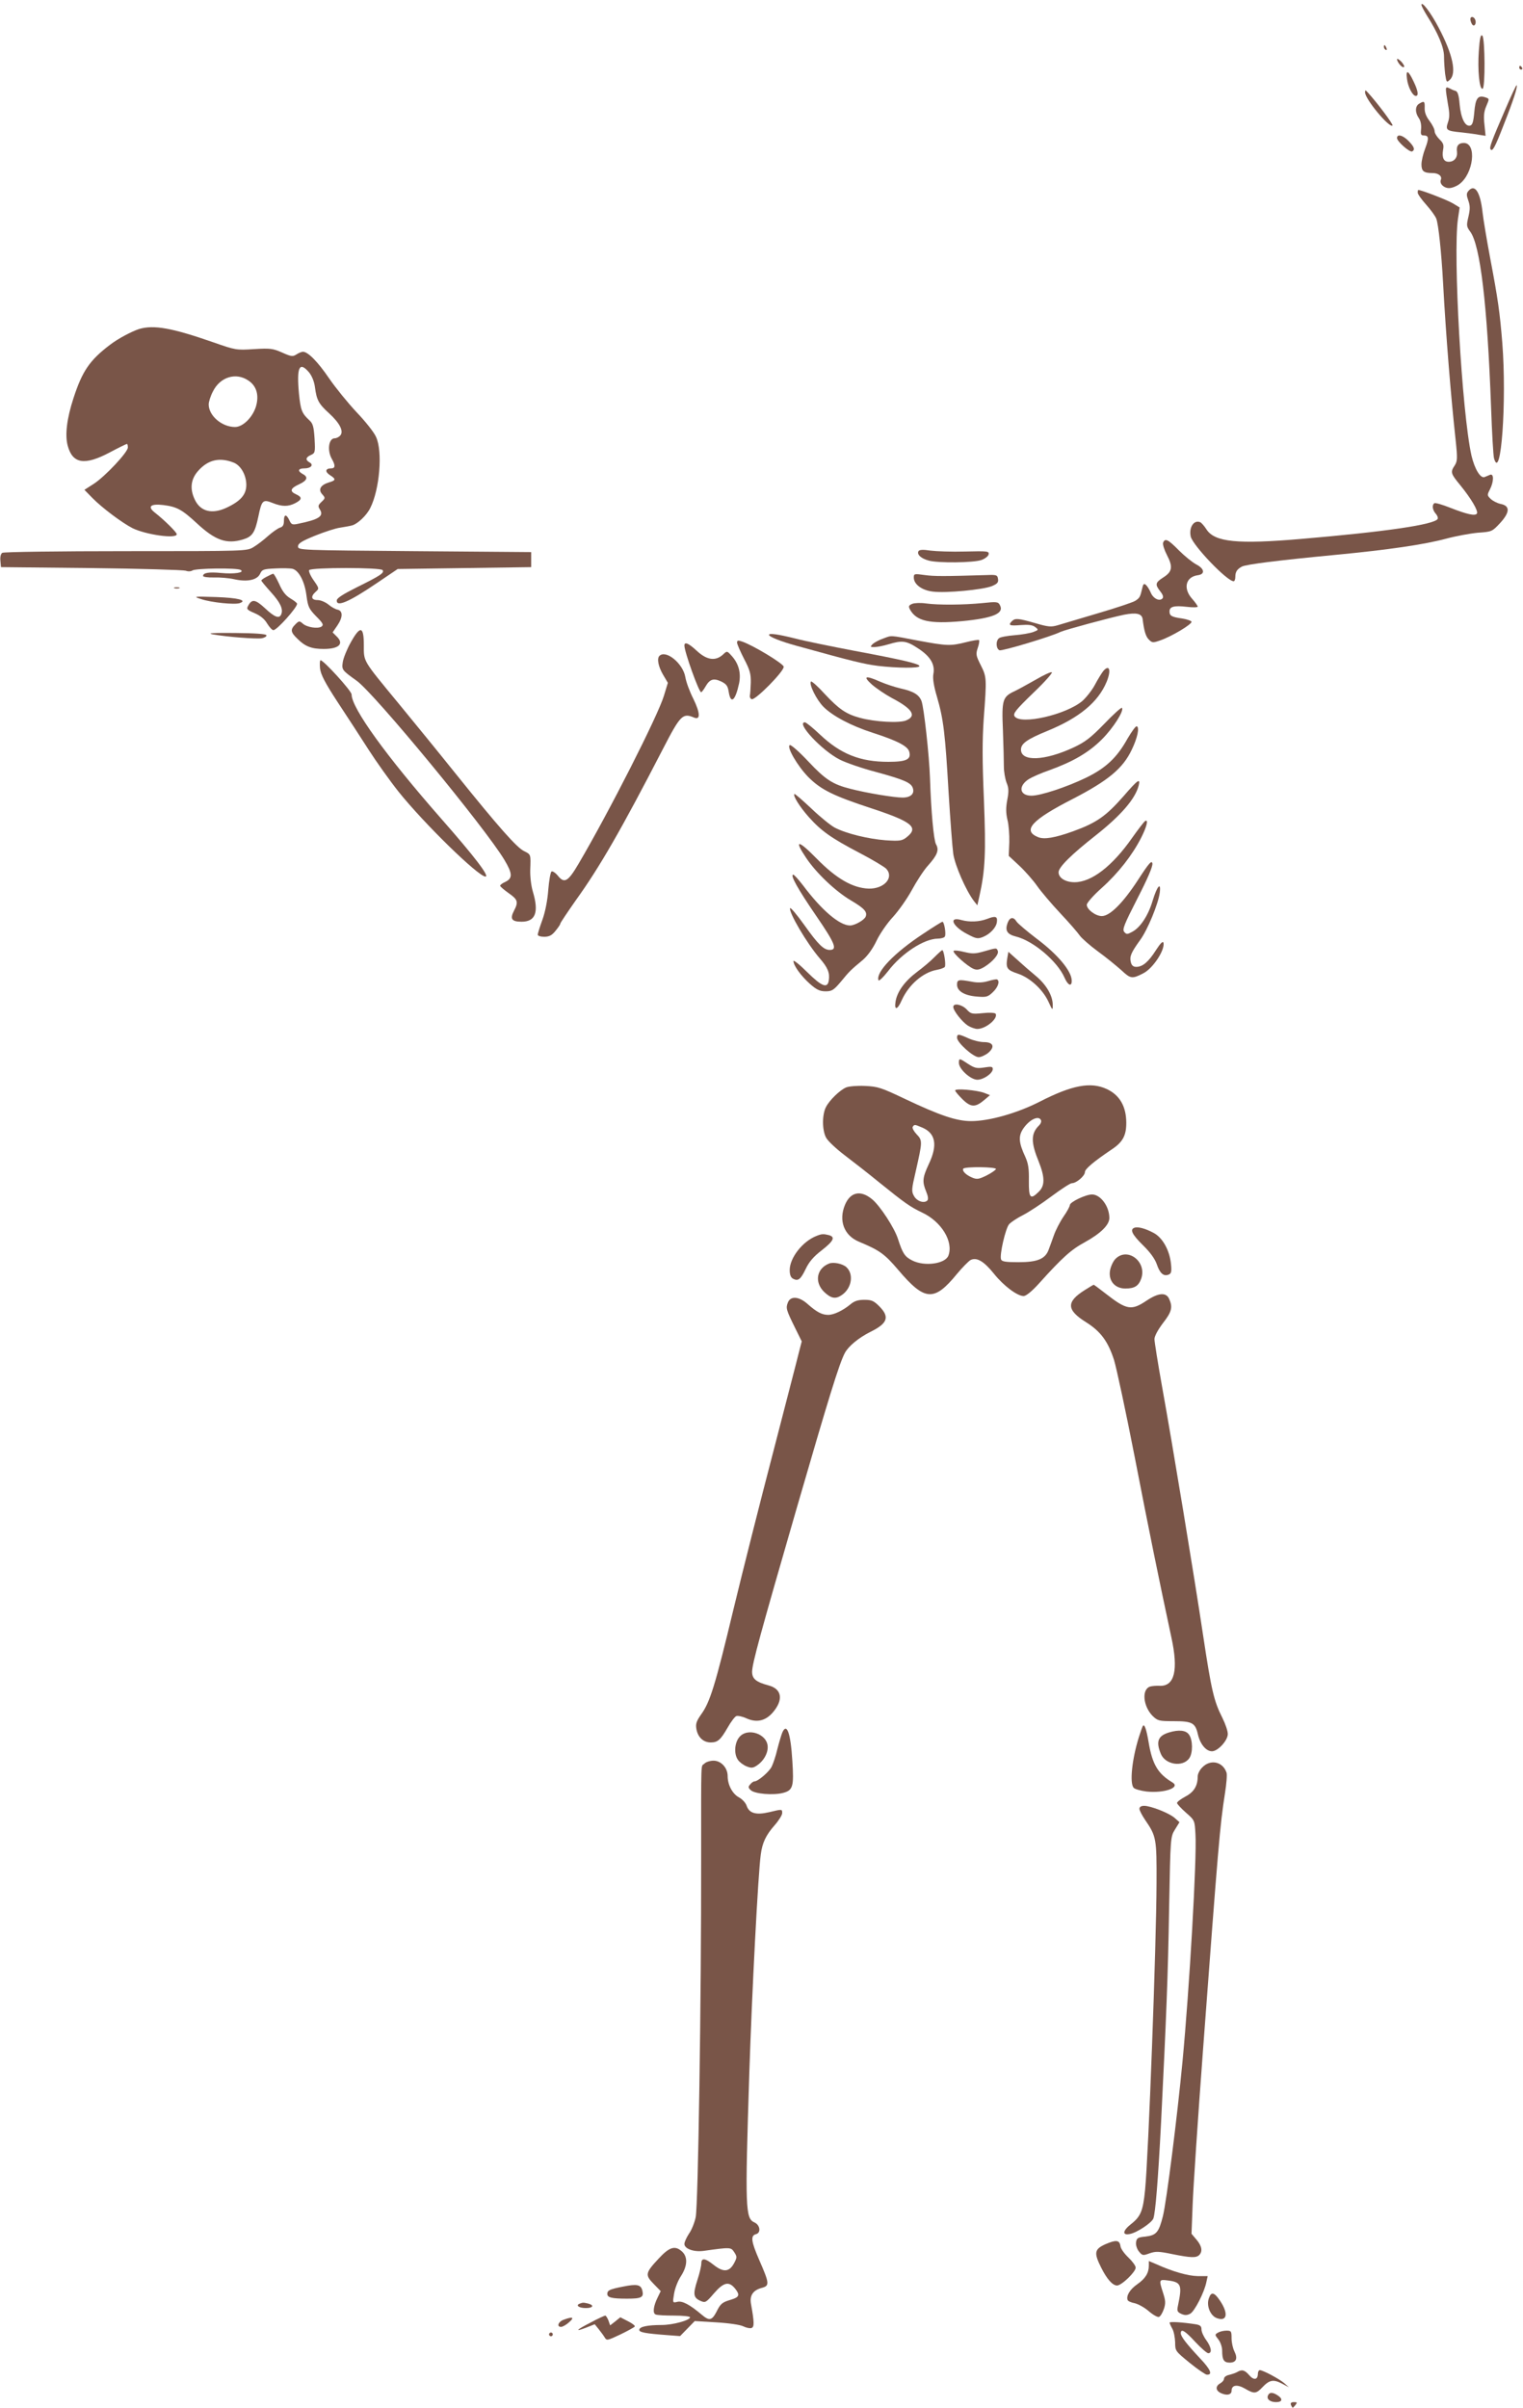 <?xml version="1.0" standalone="no"?>
<!DOCTYPE svg PUBLIC "-//W3C//DTD SVG 20010904//EN"
 "http://www.w3.org/TR/2001/REC-SVG-20010904/DTD/svg10.dtd">
<svg version="1.0" xmlns="http://www.w3.org/2000/svg"
 width="810pt" height="1280pt" viewBox="0 0 810 1280"
 preserveAspectRatio="xMidYMid meet">
<g transform="translate(0,1280) scale(0.1,-0.1)"
fill="#795548" stroke="none">
<path d="M7560 12774 c0 -6 13 -30 28 -55 60 -94 92 -171 92 -219 0 -26 3 -68
6 -94 7 -45 8 -46 25 -30 37 34 16 134 -59 276 -41 79 -92 146 -92 122z"/>
<path d="M7820 12698 c0 -7 4 -19 9 -27 11 -17 25 3 17 24 -7 18 -26 20 -26 3z"/>
<path d="M7865 12528 c-7 -99 3 -205 20 -200 15 3 13 268 -1 282 -9 9 -14 -11
-19 -82z"/>
<path d="M7360 12551 c0 -6 4 -13 10 -16 6 -3 7 1 4 9 -7 18 -14 21 -14 7z"/>
<path d="M7430 12485 c1 -17 29 -49 37 -41 4 3 -3 16 -15 29 -12 12 -22 17
-22 12z"/>
<path d="M8080 12440 c0 -5 5 -10 11 -10 5 0 7 5 4 10 -3 6 -8 10 -11 10 -2 0
-4 -4 -4 -10z"/>
<path d="M7483 12381 c5 -43 30 -91 47 -91 16 0 12 27 -11 75 -29 62 -43 68
-36 16z"/>
<path d="M8004 12214 c-72 -166 -83 -197 -77 -207 10 -16 24 9 71 131 50 126
75 203 68 209 -2 2 -30 -58 -62 -133z"/>
<path d="M7690 12324 c0 -9 5 -45 11 -79 9 -47 9 -70 0 -95 -14 -42 -9 -46 73
-54 33 -4 76 -9 94 -13 l33 -5 -6 59 c-5 44 -3 69 9 97 18 43 19 41 -9 50 -35
10 -48 -8 -54 -80 -5 -54 -10 -69 -23 -72 -26 -5 -48 39 -55 113 -4 49 -10 68
-22 72 -9 2 -24 9 -33 14 -14 7 -18 5 -18 -7z"/>
<path d="M7260 12309 c0 -36 130 -192 146 -176 5 5 -82 122 -133 177 -11 12
-13 12 -13 -1z"/>
<path d="M7548 12249 c-22 -13 -23 -47 -2 -77 10 -14 14 -37 12 -58 -3 -27 -1
-34 13 -34 28 0 30 -13 9 -69 -11 -28 -20 -66 -20 -85 0 -36 12 -46 59 -46 32
0 52 -17 44 -36 -8 -21 16 -44 44 -44 14 0 38 9 53 20 77 55 96 220 25 220
-28 0 -41 -16 -36 -48 3 -30 -15 -52 -44 -52 -27 0 -37 22 -30 64 5 25 1 36
-19 55 -14 14 -26 33 -26 43 0 11 -12 35 -27 55 -18 23 -27 46 -26 69 1 36 -2
39 -29 23z"/>
<path d="M7430 12066 c0 -18 68 -78 81 -71 16 10 10 25 -20 56 -31 31 -61 38
-61 15z"/>
<path d="M7809 11784 c-10 -12 -10 -22 0 -50 10 -28 10 -46 1 -85 -11 -47 -11
-53 9 -80 54 -72 91 -389 111 -929 5 -140 12 -265 16 -277 37 -127 68 301 44
613 -13 161 -23 234 -65 454 -18 96 -36 204 -40 240 -12 111 -42 155 -76 114z"/>
<path d="M7540 11776 c0 -8 20 -36 45 -64 24 -27 49 -61 54 -75 11 -29 27
-175 36 -342 15 -278 42 -609 67 -837 10 -95 9 -110 -5 -132 -24 -36 -22 -43
29 -105 58 -71 97 -137 89 -151 -9 -14 -51 -5 -143 31 -40 16 -78 27 -83 24
-14 -9 -11 -36 7 -56 9 -10 13 -22 10 -28 -19 -30 -278 -68 -726 -106 -338
-29 -459 -17 -503 50 -12 19 -28 37 -34 39 -34 14 -61 -29 -50 -77 13 -49 193
-237 228 -237 5 0 9 10 9 23 0 27 9 41 35 55 24 12 192 33 495 62 284 27 474
55 590 86 52 14 128 28 170 32 74 5 76 6 118 51 53 58 54 92 3 102 -18 4 -42
16 -53 27 -19 18 -19 21 -4 50 21 41 22 86 1 78 -8 -3 -21 -9 -29 -12 -22 -9
-53 42 -70 114 -51 228 -99 1069 -72 1258 l9 61 -36 22 c-28 17 -167 71 -184
71 -2 0 -3 -6 -3 -14z"/>
<path d="M740 11051 c-40 -13 -112 -51 -155 -84 -108 -82 -147 -139 -194 -283
-36 -110 -46 -197 -31 -253 26 -97 90 -107 224 -36 47 25 88 45 91 45 3 0 5
-8 5 -19 0 -25 -120 -153 -181 -193 l-50 -32 43 -44 c51 -52 158 -132 213
-160 72 -35 235 -58 235 -32 0 10 -64 74 -119 117 -38 31 -19 46 48 38 72 -9
99 -24 178 -97 98 -91 158 -112 245 -86 50 15 64 36 82 122 18 87 24 93 76 72
50 -20 83 -20 120 -1 37 19 38 32 5 47 -36 16 -31 32 15 53 44 20 51 39 20 55
-29 16 -25 30 9 30 35 0 51 19 27 32 -23 13 -20 27 7 39 23 10 24 15 20 87 -4
63 -9 81 -27 97 -41 38 -47 54 -56 142 -13 142 2 174 54 113 15 -19 27 -48 31
-78 9 -68 19 -88 74 -138 58 -53 80 -96 61 -119 -7 -8 -20 -15 -30 -15 -32 0
-41 -65 -15 -110 20 -35 18 -50 -4 -50 -31 0 -34 -18 -6 -36 33 -21 32 -28 -7
-39 -44 -14 -57 -38 -34 -63 17 -19 16 -21 -4 -40 -18 -17 -20 -23 -9 -40 23
-36 -4 -54 -118 -77 -29 -6 -34 -3 -44 19 -16 34 -29 33 -29 -3 0 -22 -6 -32
-21 -36 -12 -4 -40 -24 -63 -44 -23 -21 -57 -47 -77 -59 -36 -22 -37 -22 -680
-22 -354 0 -650 -4 -657 -9 -8 -5 -12 -22 -10 -42 l3 -34 480 -5 c264 -3 490
-10 503 -14 12 -5 27 -4 35 1 15 12 238 15 257 3 23 -14 -34 -23 -105 -16 -64
6 -95 1 -95 -16 0 -5 26 -9 58 -8 31 1 79 -3 106 -9 70 -16 123 -5 139 28 11
24 18 26 82 29 38 2 79 1 91 -2 34 -9 65 -69 74 -143 8 -59 13 -70 52 -110 36
-36 40 -45 28 -54 -20 -13 -78 -4 -100 16 -17 15 -20 15 -39 -4 -28 -28 -26
-42 12 -78 40 -40 75 -53 138 -53 83 0 111 28 68 68 l-20 20 26 38 c29 43 29
77 0 83 -11 2 -33 14 -48 27 -16 13 -42 24 -58 24 -34 0 -38 19 -10 44 19 17
19 18 -11 61 -17 24 -27 48 -24 54 10 15 382 15 391 0 10 -15 -14 -30 -137
-91 -74 -37 -107 -58 -107 -70 -2 -37 66 -8 216 94 l108 73 355 5 355 5 0 40
0 40 -620 5 c-610 5 -620 5 -620 25 0 16 19 28 90 57 50 20 110 40 135 43 25
4 53 9 63 12 29 8 77 53 96 92 50 98 67 301 31 378 -10 24 -57 83 -103 131
-46 49 -112 130 -147 181 -60 88 -112 141 -139 141 -6 0 -22 -6 -34 -14 -20
-13 -28 -12 -77 10 -50 22 -64 23 -150 18 -93 -6 -98 -5 -215 36 -221 77 -317
94 -395 71z m581 -274 c44 -29 58 -79 40 -139 -18 -57 -69 -108 -111 -108 -70
0 -140 60 -140 120 0 14 10 46 23 70 38 76 122 102 188 57z m-79 -436 c39 -15
68 -67 68 -119 0 -51 -30 -86 -105 -121 -77 -36 -139 -21 -169 43 -28 58 -21
110 19 154 52 58 113 72 187 43z"/>
<path d="M6186 9915 c-3 -9 6 -38 20 -65 33 -63 29 -89 -18 -119 -44 -28 -46
-38 -17 -75 15 -19 18 -31 11 -38 -16 -16 -49 0 -62 32 -7 16 -18 34 -26 41
-10 8 -14 5 -19 -18 -11 -47 -13 -51 -37 -67 -13 -8 -102 -38 -198 -66 -96
-29 -193 -57 -215 -64 -34 -10 -50 -9 -118 11 -90 26 -108 28 -125 11 -22 -22
-13 -26 46 -21 41 3 62 1 77 -10 20 -15 19 -16 -10 -27 -16 -6 -61 -14 -100
-17 -38 -3 -76 -10 -82 -16 -18 -14 -16 -56 3 -64 14 -5 275 73 325 98 24 11
264 76 337 91 66 13 95 6 99 -23 8 -65 17 -93 33 -109 18 -18 22 -18 62 -4 60
21 169 86 165 99 -2 5 -24 13 -50 17 -56 8 -67 14 -67 38 0 25 24 32 92 24 32
-4 58 -3 58 1 0 4 -13 23 -30 42 -49 55 -34 116 30 125 40 5 37 34 -7 57 -21
11 -63 45 -93 75 -57 58 -74 67 -84 41z"/>
<path d="M4885 9870 c-10 -17 13 -39 54 -50 49 -14 238 -12 281 3 19 7 36 20
38 30 3 17 -5 18 -125 15 -70 -2 -153 1 -185 5 -38 6 -58 5 -63 -3z"/>
<path d="M1418 9734 c-16 -8 -28 -17 -28 -20 0 -4 23 -31 50 -61 50 -55 67
-90 56 -118 -10 -26 -35 -17 -86 31 -52 48 -70 51 -90 14 -10 -18 -7 -22 35
-40 30 -13 52 -31 66 -55 12 -19 26 -35 33 -35 19 0 126 120 126 140 0 5 -16
17 -36 29 -25 15 -42 37 -59 76 -14 30 -28 55 -32 55 -5 -1 -20 -8 -35 -16z"/>
<path d="M4860 9730 c0 -36 42 -68 101 -75 70 -9 267 10 314 29 29 12 36 20
33 38 -3 21 -8 23 -58 21 -229 -7 -282 -7 -332 0 -55 8 -58 7 -58 -13z"/>
<path d="M928 9673 c6 -2 18 -2 25 0 6 3 1 5 -13 5 -14 0 -19 -2 -12 -5z"/>
<path d="M1070 9615 c53 -18 180 -31 206 -21 40 15 -10 28 -127 32 -121 4
-123 3 -79 -11z"/>
<path d="M4852 9590 c-19 -8 -21 -13 -13 -29 34 -63 104 -79 279 -63 164 16
224 41 200 85 -9 18 -17 19 -92 11 -101 -10 -235 -11 -301 -2 -27 4 -60 3 -73
-2z"/>
<path d="M1865 9384 c-20 -36 -39 -83 -42 -104 -6 -41 -4 -43 74 -99 95 -68
686 -785 786 -953 43 -72 44 -97 5 -116 -16 -7 -28 -16 -28 -21 0 -4 20 -21
45 -39 49 -34 53 -47 29 -93 -23 -44 -13 -59 40 -59 74 0 93 50 60 160 -9 29
-15 80 -14 114 3 85 4 83 -32 101 -39 18 -136 128 -363 410 -93 116 -230 284
-305 375 -193 234 -185 221 -185 310 0 102 -19 106 -70 14z"/>
<path d="M1130 9428 c76 -14 234 -26 263 -21 15 3 26 10 24 16 -2 7 -61 11
-168 12 -112 1 -150 -1 -119 -7z"/>
<path d="M4090 9425 c0 -10 62 -35 146 -58 300 -83 357 -97 434 -107 103 -12
220 -13 220 -1 0 12 -88 33 -345 81 -121 23 -264 52 -317 66 -93 23 -138 29
-138 19z"/>
<path d="M4696 9405 c-21 -7 -46 -21 -55 -29 -14 -15 -13 -16 10 -16 14 0 48
7 75 15 73 22 95 19 157 -22 66 -43 91 -86 81 -137 -4 -23 2 -63 20 -123 34
-117 43 -194 61 -505 9 -145 20 -292 25 -328 10 -63 67 -193 109 -249 l19 -24
11 49 c31 139 35 231 24 511 -9 208 -9 317 -1 433 16 214 16 221 -16 284 -25
50 -27 58 -16 91 7 20 10 39 7 42 -3 3 -34 -2 -69 -11 -84 -21 -102 -20 -258
9 -153 29 -135 28 -184 10z"/>
<path d="M3920 9384 c0 -8 17 -47 37 -86 31 -59 37 -80 36 -127 -1 -31 -3 -62
-5 -70 -1 -7 3 -16 10 -18 19 -7 175 151 170 173 -3 17 -162 113 -220 133 -22
8 -28 7 -28 -5z"/>
<path d="M3640 9368 c0 -33 77 -248 89 -248 3 0 14 14 23 30 23 40 43 46 84
27 28 -14 35 -24 40 -57 11 -66 35 -45 55 48 11 56 -3 107 -43 149 -21 23 -22
23 -42 4 -40 -37 -86 -31 -140 19 -44 41 -66 50 -66 28z"/>
<path d="M3507 9313 c-14 -14 -6 -56 19 -99 l26 -44 -21 -69 c-32 -106 -292
-618 -454 -893 -57 -97 -76 -107 -112 -61 -12 14 -26 23 -32 20 -5 -4 -13 -47
-17 -97 -4 -56 -16 -117 -31 -159 -14 -38 -25 -74 -25 -80 0 -6 15 -11 34 -11
26 0 41 7 60 31 14 17 26 34 26 39 0 4 37 59 81 122 127 176 243 377 465 807
93 180 105 192 166 166 34 -14 32 25 -4 99 -20 39 -39 91 -43 116 -12 73 -104
148 -138 113z"/>
<path d="M1702 9247 c4 -33 26 -76 94 -180 49 -74 123 -188 164 -252 41 -64
113 -165 159 -223 136 -170 425 -452 463 -452 23 0 -58 106 -233 305 -296 337
-479 591 -479 663 0 19 -149 182 -165 182 -4 0 -5 -19 -3 -43z"/>
<path d="M5868 9233 c-8 -10 -28 -42 -44 -72 -15 -29 -46 -68 -67 -87 -87 -74
-330 -129 -361 -82 -9 15 5 33 99 124 61 58 105 108 99 110 -6 3 -44 -15 -85
-39 -41 -23 -91 -51 -112 -61 -65 -30 -70 -46 -63 -208 3 -79 5 -166 5 -193 0
-28 7 -66 14 -85 12 -28 13 -47 4 -93 -8 -43 -7 -70 1 -105 7 -26 11 -80 10
-119 l-3 -73 56 -52 c31 -29 74 -78 95 -108 21 -30 77 -96 124 -146 47 -50 93
-103 103 -118 11 -15 53 -52 95 -83 43 -31 98 -76 125 -100 50 -47 58 -48 118
-17 51 26 115 123 107 162 -3 11 -16 -2 -40 -39 -40 -63 -71 -89 -105 -89 -16
0 -25 8 -29 26 -7 29 1 49 50 117 39 53 96 191 104 251 8 61 -14 36 -38 -43
-23 -78 -66 -143 -109 -165 -26 -14 -30 -14 -42 0 -11 13 0 40 70 177 54 105
82 170 80 186 -3 20 -17 5 -76 -86 -80 -123 -150 -193 -193 -193 -33 0 -80 35
-80 60 0 10 35 50 80 90 88 79 162 174 209 266 31 61 40 101 21 89 -6 -4 -36
-43 -68 -88 -106 -152 -217 -237 -307 -237 -49 0 -85 23 -85 53 0 27 68 94
195 194 136 107 213 196 231 267 10 41 -4 32 -80 -56 -94 -107 -144 -142 -268
-187 -97 -35 -155 -45 -188 -31 -84 35 -33 91 184 202 190 98 268 163 315 262
31 64 42 119 27 125 -6 2 -27 -28 -49 -65 -57 -103 -117 -158 -222 -209 -104
-50 -241 -95 -289 -95 -65 0 -72 52 -13 89 18 11 66 32 107 46 127 46 210 94
281 165 60 60 119 153 106 167 -4 3 -46 -35 -94 -85 -73 -75 -102 -97 -164
-126 -153 -71 -279 -76 -279 -11 0 32 32 55 142 100 168 69 268 152 313 259
26 62 16 97 -17 59z"/>
<path d="M4637 9161 c23 -20 70 -52 105 -71 111 -58 135 -96 77 -120 -36 -15
-165 -8 -246 14 -73 20 -110 45 -187 127 -36 40 -69 69 -73 66 -12 -13 29 -97
67 -135 49 -49 148 -101 260 -137 133 -43 189 -72 196 -102 11 -40 -16 -53
-111 -53 -150 0 -254 41 -364 145 -38 36 -74 65 -80 65 -50 0 90 -150 185
-198 33 -17 120 -47 193 -66 150 -41 187 -57 196 -86 10 -30 -12 -50 -55 -50
-44 0 -190 24 -275 46 -96 24 -135 49 -226 146 -47 50 -91 89 -98 87 -20 -7
40 -111 98 -170 68 -68 133 -100 344 -169 208 -69 244 -99 180 -150 -25 -20
-36 -22 -113 -17 -91 7 -208 35 -270 67 -21 11 -77 56 -124 101 -48 45 -88 80
-91 78 -9 -9 29 -69 76 -122 66 -74 119 -112 270 -191 69 -36 134 -75 143 -85
42 -47 -12 -107 -94 -105 -85 3 -172 53 -277 160 -99 101 -122 102 -56 4 53
-80 157 -179 239 -227 71 -42 88 -61 78 -86 -7 -18 -58 -47 -83 -47 -56 0
-151 81 -250 213 -24 31 -47 57 -52 57 -18 0 22 -73 122 -219 101 -147 114
-181 72 -181 -32 0 -61 28 -135 132 -40 56 -74 96 -76 90 -7 -23 89 -187 158
-267 42 -48 54 -77 48 -116 -6 -46 -37 -34 -114 42 -41 41 -74 67 -74 60 0
-24 40 -79 87 -121 36 -32 54 -40 84 -40 33 0 43 6 81 51 46 56 51 61 116 115
27 23 54 61 74 103 17 36 56 93 87 126 31 34 76 98 101 144 25 46 63 105 86
130 49 55 60 82 42 113 -12 22 -26 171 -32 353 -4 118 -32 374 -45 408 -13 34
-43 52 -111 67 -30 7 -79 23 -109 36 -79 35 -94 30 -44 -15z"/>
<path d="M5250 7915 c-42 -16 -94 -18 -137 -6 -70 20 -48 -33 30 -74 49 -26
57 -27 85 -16 39 16 71 51 74 80 4 30 -8 33 -52 16z"/>
<path d="M5359 7894 c-15 -41 -3 -61 45 -73 92 -23 219 -131 257 -217 18 -42
39 -52 39 -18 0 51 -74 140 -188 225 -51 39 -98 79 -105 89 -17 28 -36 25 -48
-6z"/>
<path d="M4910 7836 c-155 -102 -252 -204 -238 -247 2 -7 25 15 51 48 72 95
191 172 264 173 17 0 35 5 38 11 8 12 -3 79 -13 79 -4 -1 -50 -29 -102 -64z"/>
<path d="M5232 7742 c-46 -13 -61 -13 -103 -3 -28 7 -53 10 -57 6 -9 -9 75
-84 107 -96 17 -7 31 -4 55 10 47 29 79 68 73 85 -7 18 -5 18 -75 -2z"/>
<path d="M4969 7711 c-19 -20 -61 -55 -92 -78 -65 -49 -105 -104 -114 -157 -8
-49 10 -46 33 7 37 82 113 148 186 161 21 4 40 11 43 16 7 11 -5 90 -14 89 -3
-1 -22 -18 -42 -38z"/>
<path d="M5357 7705 c-8 -52 -1 -62 56 -81 64 -21 133 -84 163 -149 21 -46 23
-48 23 -20 1 50 -33 109 -89 156 -29 24 -74 63 -100 87 l-47 42 -6 -35z"/>
<path d="M5254 7584 c-27 -8 -56 -9 -85 -3 -71 13 -79 12 -79 -16 0 -34 40
-58 107 -63 49 -4 57 -2 84 24 27 26 38 58 22 67 -5 2 -26 -2 -49 -9z"/>
<path d="M5070 7447 c0 -20 46 -78 77 -99 16 -10 39 -18 51 -18 45 0 112 56
97 81 -4 5 -32 7 -68 3 -58 -6 -64 -4 -86 20 -26 27 -71 35 -71 13z"/>
<path d="M5090 7283 c0 -25 86 -103 115 -103 13 0 36 11 51 23 37 32 27 57
-23 57 -21 0 -58 9 -82 20 -53 24 -61 25 -61 3z"/>
<path d="M5100 7149 c0 -32 62 -89 98 -89 33 0 82 34 82 57 0 13 -8 14 -46 8
-39 -6 -51 -3 -85 19 -47 31 -49 32 -49 5z"/>
<path d="M4500 7019 c-33 -14 -88 -67 -107 -104 -21 -40 -21 -122 0 -162 9
-18 54 -60 100 -95 45 -34 127 -98 182 -143 140 -113 165 -130 229 -161 103
-48 168 -155 140 -229 -17 -44 -127 -59 -192 -26 -40 20 -51 37 -76 114 -18
58 -95 176 -137 211 -61 51 -116 40 -145 -29 -35 -84 -5 -163 74 -196 110 -46
136 -64 210 -151 140 -165 190 -169 311 -21 28 34 61 67 72 74 33 17 71 -5
125 -72 51 -64 124 -119 158 -119 13 0 44 25 81 66 126 140 172 181 246 221
83 46 129 91 129 128 0 62 -47 125 -92 125 -34 0 -117 -40 -118 -56 0 -7 -15
-35 -34 -62 -19 -28 -42 -73 -51 -99 -9 -26 -22 -61 -28 -77 -18 -49 -60 -66
-160 -66 -68 0 -89 3 -93 15 -9 23 24 166 43 187 10 11 43 33 75 49 31 16 98
60 150 99 51 38 100 70 109 70 24 0 69 39 69 59 0 16 44 54 142 120 59 39 78
74 78 141 0 88 -35 149 -105 181 -85 39 -184 20 -354 -67 -121 -62 -270 -104
-366 -104 -78 0 -166 30 -350 117 -128 61 -146 67 -215 70 -41 2 -86 -2 -100
-8z m1037 -176 c2 -6 -2 -17 -10 -25 -45 -44 -45 -90 -2 -195 32 -81 33 -126
0 -158 -45 -45 -54 -35 -53 58 1 65 -3 91 -19 127 -35 75 -38 110 -11 150 34
50 85 73 95 43z m-633 -37 c72 -30 84 -93 36 -194 -34 -73 -36 -94 -14 -147
10 -24 12 -41 6 -47 -17 -17 -56 -4 -71 24 -14 24 -13 36 9 130 36 159 37 165
5 198 -15 16 -24 33 -21 39 9 14 10 14 50 -3z m393 -221 c-2 -5 -24 -21 -50
-34 -41 -20 -51 -22 -77 -11 -33 14 -54 35 -47 47 8 12 178 10 174 -2z"/>
<path d="M5080 7003 c0 -5 18 -26 39 -47 45 -44 69 -44 118 -2 l28 24 -30 12
c-40 15 -155 25 -155 13z"/>
<path d="M6033 6273 c-25 -9 -12 -36 46 -93 38 -37 63 -72 73 -100 16 -48 36
-67 63 -56 14 5 17 15 13 55 -7 74 -45 142 -93 167 -45 24 -84 34 -102 27z"/>
<path d="M4341 6229 c-73 -29 -141 -116 -141 -181 0 -25 6 -40 18 -46 27 -14
40 -4 67 52 18 38 42 66 85 99 64 50 74 71 38 81 -29 7 -38 7 -67 -5z"/>
<path d="M5931 6106 c-12 -13 -25 -42 -28 -64 -7 -53 28 -92 82 -92 50 0 71
14 85 54 30 91 -76 169 -139 102z"/>
<path d="M4410 6083 c-67 -26 -80 -99 -27 -151 37 -35 61 -40 95 -16 52 36 64
111 23 148 -20 18 -68 28 -91 19z"/>
<path d="M5768 5941 c-98 -62 -96 -105 8 -170 78 -49 117 -102 149 -201 13
-43 63 -275 110 -516 76 -392 128 -646 195 -959 38 -174 17 -260 -62 -257 -18
1 -41 -1 -51 -4 -46 -14 -38 -104 13 -156 27 -26 34 -28 112 -28 99 0 115 -9
129 -70 12 -52 43 -90 75 -90 31 0 84 57 84 92 0 16 -13 54 -29 86 -45 89 -58
145 -102 436 -48 320 -162 1011 -219 1327 -22 123 -40 236 -40 250 0 16 18 49
45 85 47 60 53 85 33 129 -16 36 -57 33 -121 -10 -79 -53 -105 -49 -214 36
-35 27 -64 49 -66 49 -2 0 -24 -13 -49 -29z"/>
<path d="M4190 5875 c-11 -29 -9 -38 38 -133 l36 -73 -16 -62 c-8 -34 -70
-271 -136 -527 -67 -256 -162 -632 -211 -835 -98 -409 -125 -494 -172 -559
-26 -37 -30 -51 -25 -79 8 -43 37 -70 76 -70 37 0 52 13 90 79 17 30 38 58 46
61 8 3 33 -2 54 -12 54 -24 100 -14 139 30 59 68 50 126 -21 145 -67 18 -88
35 -88 73 1 45 42 195 238 872 170 586 224 762 255 822 19 36 73 81 137 113
91 45 103 79 46 136 -29 29 -41 34 -79 34 -33 0 -53 -6 -74 -24 -40 -33 -88
-56 -118 -56 -33 0 -60 14 -108 56 -47 43 -93 46 -107 9z"/>
<path d="M6078 3624 c-3 -5 -12 -31 -21 -59 -36 -115 -50 -243 -28 -269 6 -7
37 -16 69 -20 93 -10 182 21 138 48 -77 46 -107 95 -127 213 -12 72 -23 101
-31 87z"/>
<path d="M4160 3588 c-5 -13 -17 -52 -26 -88 -8 -35 -22 -76 -30 -92 -14 -28
-73 -78 -91 -78 -6 0 -16 -7 -23 -16 -11 -12 -11 -18 2 -30 20 -21 122 -29
174 -15 51 14 57 33 48 170 -9 150 -30 206 -54 149z"/>
<path d="M6217 3590 c-59 -18 -70 -49 -43 -114 24 -58 117 -72 151 -23 20 28
19 97 -1 125 -16 24 -54 28 -107 12z"/>
<path d="M3931 3564 c-25 -31 -28 -90 -6 -120 8 -12 28 -27 45 -34 25 -10 34
-10 55 4 35 23 58 62 58 98 0 71 -109 107 -152 52z"/>
<path d="M3746 3424 c-19 -19 -17 45 -17 -504 1 -744 -16 -1847 -29 -1907 -6
-29 -22 -69 -36 -88 -13 -20 -24 -44 -24 -54 0 -26 50 -44 102 -37 144 20 145
20 163 -7 15 -23 15 -28 1 -55 -26 -51 -58 -54 -111 -12 -45 36 -65 38 -65 8
0 -13 -9 -53 -21 -89 -24 -75 -22 -94 17 -111 25 -11 29 -9 71 40 52 60 80 66
113 25 26 -33 22 -45 -21 -58 -48 -14 -57 -21 -79 -66 -24 -45 -38 -48 -77
-15 -65 55 -105 76 -131 69 -25 -6 -25 -5 -17 43 4 27 20 69 36 93 35 54 38
102 7 131 -37 34 -67 26 -125 -37 -71 -76 -73 -87 -27 -134 l38 -39 -16 -33
c-23 -46 -28 -85 -11 -91 8 -4 53 -6 99 -6 46 0 84 -4 84 -9 0 -16 -92 -41
-151 -41 -75 0 -119 -9 -119 -26 0 -13 31 -19 151 -28 l66 -5 39 40 39 40 115
-7 c67 -4 127 -13 143 -21 16 -8 36 -12 44 -9 15 6 15 29 -3 129 -8 45 12 73
60 85 39 11 38 24 -15 145 -45 103 -48 132 -18 140 27 7 22 48 -8 62 -49 21
-51 72 -28 790 14 432 47 1065 61 1165 8 64 28 105 74 157 22 25 40 54 40 64
0 22 1 22 -70 5 -69 -16 -105 -6 -119 34 -5 16 -24 36 -41 45 -34 18 -60 66
-60 113 0 44 -35 82 -75 82 -18 0 -41 -7 -49 -16z"/>
<path d="M6395 3405 c-14 -13 -25 -35 -25 -48 0 -51 -20 -84 -66 -108 -24 -13
-44 -28 -44 -34 0 -5 21 -28 47 -51 47 -41 47 -41 51 -115 8 -127 -32 -820
-69 -1209 -28 -295 -85 -744 -104 -821 -22 -87 -35 -102 -93 -109 -41 -4 -47
-8 -50 -31 -2 -14 5 -36 16 -49 17 -21 21 -22 56 -9 32 11 48 11 120 -4 99
-20 128 -21 144 -5 19 19 14 48 -14 81 l-27 32 6 155 c3 85 28 460 56 834 81
1083 89 1181 116 1353 8 50 12 100 8 110 -20 58 -85 72 -128 28z"/>
<path d="M6060 3184 c0 -8 14 -35 31 -60 59 -86 61 -99 60 -334 -1 -329 -43
-1450 -61 -1633 -11 -110 -23 -140 -74 -180 -46 -36 -49 -62 -6 -53 37 7 115
59 124 82 11 30 25 200 41 509 28 565 37 781 43 1150 7 368 7 370 31 409 l24
39 -26 23 c-30 26 -127 64 -162 64 -16 0 -25 -6 -25 -16z"/>
<path d="M5878 869 c-57 -26 -61 -45 -22 -123 31 -62 61 -96 85 -96 24 0 99
72 99 95 0 10 -18 34 -39 54 -21 20 -41 47 -42 61 -5 32 -23 34 -81 9z"/>
<path d="M6110 756 c0 -39 -18 -69 -61 -99 -39 -27 -60 -61 -52 -84 2 -6 19
-14 37 -17 18 -4 52 -22 75 -42 23 -20 48 -34 55 -31 8 3 19 22 26 42 10 30 9
45 -4 85 -23 71 -22 73 24 67 73 -9 78 -24 55 -134 -6 -28 -4 -34 18 -44 18
-8 30 -8 47 1 23 12 75 113 86 168 l7 32 -54 0 c-51 1 -133 24 -221 64 l-38
16 0 -24z"/>
<path d="M3313 644 c-72 -14 -83 -20 -83 -39 0 -19 23 -25 105 -25 78 0 90 7
81 44 -8 31 -29 35 -103 20z"/>
<path d="M6430 584 c-16 -40 7 -96 43 -108 54 -19 61 26 15 94 -30 44 -46 48
-58 14z"/>
<path d="M3082 553 c-22 -9 -2 -23 34 -23 38 0 46 15 12 24 -26 6 -28 6 -46
-1z"/>
<path d="M3141 453 c-78 -40 -88 -52 -21 -26 l43 17 21 -26 c11 -14 26 -34 32
-44 11 -18 14 -17 84 16 39 19 74 38 76 42 3 4 -14 17 -36 28 l-41 21 -27 -22
-27 -21 -9 26 c-6 14 -13 26 -17 26 -4 0 -39 -16 -78 -37z"/>
<path d="M2998 468 c-29 -10 -39 -38 -14 -38 8 0 28 11 43 25 30 26 19 31 -29
13z"/>
<path d="M6220 452 c1 -4 7 -18 15 -32 8 -14 14 -46 15 -72 0 -46 1 -47 77
-109 42 -34 83 -62 91 -63 33 -2 21 27 -35 86 -73 78 -103 117 -103 134 0 27
23 13 77 -46 31 -33 62 -60 69 -60 22 0 16 33 -11 70 -14 19 -25 44 -25 56 0
18 -7 24 -32 28 -72 11 -138 15 -138 8z"/>
<path d="M6477 399 c-17 -10 -16 -12 3 -36 11 -14 20 -40 20 -59 0 -49 9 -64
40 -64 35 0 44 22 25 60 -8 16 -15 47 -15 70 0 37 -2 40 -27 40 -16 0 -36 -5
-46 -11z"/>
<path d="M2920 390 c0 -5 5 -10 10 -10 6 0 10 5 10 10 0 6 -4 10 -10 10 -5 0
-10 -4 -10 -10z"/>
<path d="M6580 190 c-8 -5 -27 -11 -42 -15 -16 -3 -28 -12 -28 -20 0 -8 -9
-19 -20 -25 -25 -14 -26 -36 -1 -50 33 -17 61 -12 61 10 0 31 29 36 71 12 49
-29 60 -28 93 7 37 39 58 43 103 20 l38 -20 -25 22 c-27 23 -113 69 -130 69
-5 0 -10 -9 -10 -19 0 -33 -22 -36 -46 -8 -24 28 -39 32 -64 17z"/>
<path d="M6743 64 c-7 -19 13 -34 44 -34 32 0 37 16 11 34 -29 20 -47 20 -55
0z"/>
<path d="M6866 15 c8 -19 9 -19 24 0 10 13 9 15 -8 15 -15 0 -20 -5 -16 -15z"/>
</g>
</svg>
